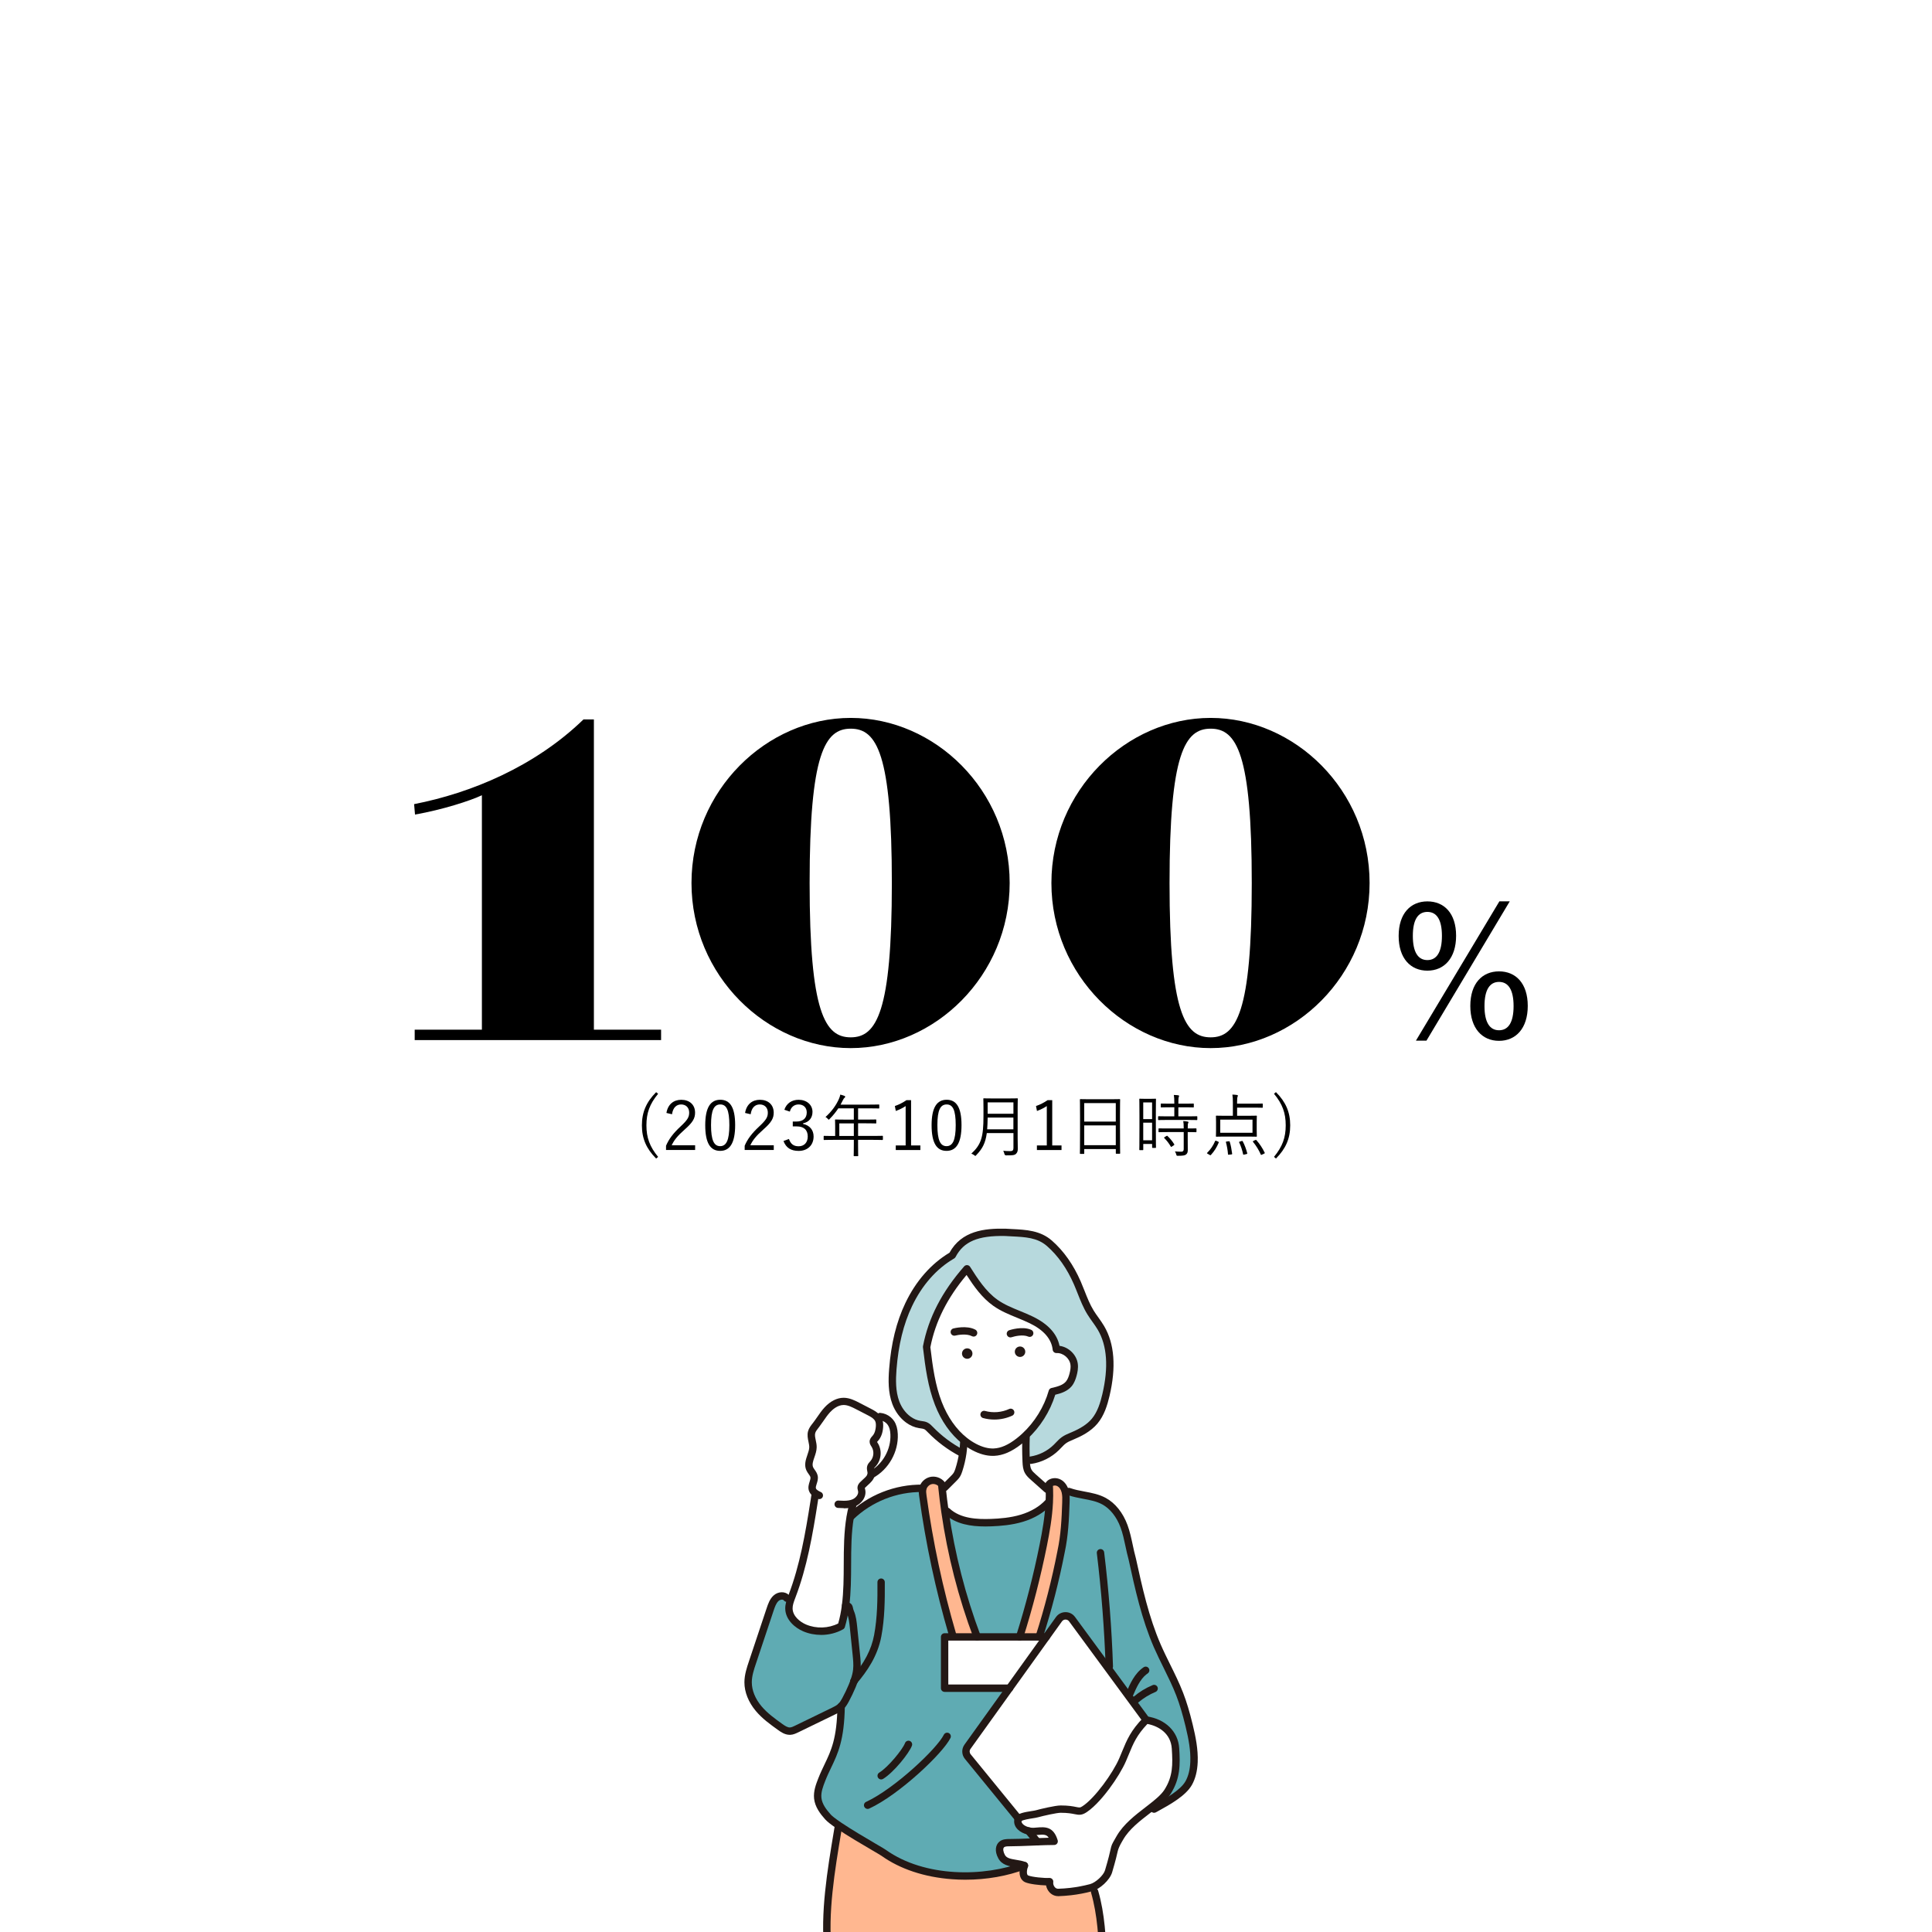 <?xml version="1.0" encoding="UTF-8"?>
<svg id="_レイヤー_1" data-name="レイヤー 1" xmlns="http://www.w3.org/2000/svg" xmlns:xlink="http://www.w3.org/1999/xlink" viewBox="0 0 680 680">
  <defs>
    <style>
      .cls-1 {
        fill: #b7d9dd;
      }

      .cls-2 {
        fill: #fff;
      }

      .cls-3 {
        fill: #5fabb3;
      }

      .cls-4 {
        fill: #ffb790;
      }

      .cls-5 {
        clip-path: url(#clippath);
      }

      .cls-6 {
        fill: none;
      }

      .cls-7 {
        fill: #231815;
      }
    </style>
    <clipPath id="clippath">
      <rect class="cls-6" x="250.83" y="412.96" width="186.81" height="267.11"/>
    </clipPath>
  </defs>
  <rect class="cls-2" width="680" height="680"/>
  <g>
    <path class="cls-4" d="M367.21,543.79c.98-4.92,1.85-9.92,2.11-14.96,.08-1.56,.1-3.13,.04-4.7-.02-.58-.05-1.16-.09-1.73,.84-.98,2.41-1.09,3.53-.47,1.13,.62,1.84,1.82,2.15,3.07,.31,1.25,.28,2.55,.23,3.84-.19,5.8-.48,11.63-1.69,17.25-1.98,10.16-4.56,20.21-7.72,30.06h-6.87c3.35-10.62,6.13-21.42,8.32-32.35Z"/>
    <polygon class="cls-2" points="368.25 576.14 355.3 594.19 332.47 594.19 332.47 576.14 335.26 576.14 343.91 576.14 343.92 576.14 358.89 576.14 365.76 576.14 368.25 576.14"/>
    <g>
      <path class="cls-2" d="M355.3,594.19l12.95-18.05,4.47-6.23c1.13-1.57,3.45-1.58,4.59-.03l26.09,35.5h0c-5.15,5.28-6.01,8.75-8.28,13.99-2.27,5.25-8.58,14.22-13.34,17.38-2.4,1.59-2.35,0-8.45,0-1.65,0-6.72,1.18-8.31,1.63-1.41,.4-5.45,.6-6.51,1.78l-17.87-21.88c-.83-1-.88-2.42-.12-3.47l14.78-20.61Z"/>
      <path class="cls-2" d="M363.96,644.63c3.45-.23,5.75-.92,7.08,3.47-1.78,0-3.82,.06-5.92,.15h0s-3.1-3.8-3.1-3.8c.66,.16,1.33,.22,1.95,.18Z"/>
    </g>
    <path class="cls-2" d="M326.13,474.07c1.92-10.01,6.65-18.89,14.2-27.49,2.82,4.43,5.74,8.97,10.03,11.99,3.81,2.69,8.41,3.97,12.61,6s8.28,5.27,8.83,10.37c2.98-.14,5.86,2.27,6.26,5.23,.17,1.25-.06,2.52-.39,3.73-.31,1.14-.72,2.27-1.48,3.18-1.4,1.67-3.68,2.25-5.81,2.73-1.7,5.99-5.12,11.54-9.75,15.79-.66,.61-1.35,1.19-2.05,1.74-2.54,1.98-5.5,3.64-8.72,3.78-2.42,.1-4.82-.67-6.96-1.8-1.19-.63-2.31-1.37-3.36-2.2-4.23-3.33-7.32-8.12-9.27-13.18-2.45-6.32-3.33-13.13-4.12-19.86Z"/>
    <path class="cls-2" d="M360.57,656.64c-2.82-1.13-6.56-.46-8.03-3.13-.74-1.34-1.15-3.2-.04-4.24,.73-.67,1.82-.71,2.81-.71,2.88,0,6.42-.17,9.8-.31,2.1-.09,4.14-.15,5.92-.15-1.32-4.39-3.63-3.7-7.08-3.47-.62,.04-1.29-.02-1.95-.18-2.07-.48-4.01-1.86-3.76-3.78,.03-.19,.11-.36,.25-.51,1.07-1.17,5.11-1.38,6.51-1.78,1.59-.45,6.66-1.63,8.31-1.63,6.1,0,6.06,1.59,8.45,0,4.77-3.15,11.07-12.13,13.34-17.38,2.27-5.25,3.13-8.72,8.28-13.99,5.27,.75,9.96,4.13,10.34,9.98,.38,5.85,.37,10.27-2.76,15.23-1.27,2.02-3.61,3.91-6.21,5.93-3.81,2.94-8.18,6.14-10.59,10.33-2.88,4.98-.83,1.1-3.99,11.79-.69,2.34-3.86,5.16-6.22,5.78-2.34,.62-4.72,1.07-7.13,1.35-1.44,.17-2.89,.28-4.35,.32-1.91,.06-3.32-1.9-3.06-3.8-1.7,.14-6.53-.3-8.09-.99-1.56-.69-1.35-3.06-.77-4.66Z"/>
    <path class="cls-2" d="M332.61,532.03c-.4-2.79-.75-5.58-1.03-8.38l.9-.09,3.05-3.05c.44-.44,.89-.89,1.22-1.42,.34-.54,.55-1.14,.75-1.74,.63-1.93,1.09-3.92,1.38-5.93,.19-1.3,.31-2.61,.35-3.92l.31-.4c1.05,.83,2.17,1.57,3.36,2.2,2.15,1.13,4.54,1.91,6.96,1.8,3.22-.14,6.18-1.8,8.72-3.78,.71-.55,1.39-1.13,2.05-1.74l.5,.14c-.1,2.75-.09,5.51,.03,8.27,0,.16,.01,.32,.02,.49,.05,1.14,.14,2.32,.68,3.33,.44,.83,1.16,1.47,1.87,2.1,1.59,1.42,3.19,2.84,4.78,4.25l.84-.04c.06,1.57,.04,3.14-.04,4.7l-.33-.02c-2.47,2.69-5.8,4.49-9.3,5.55-3.5,1.06-7.17,1.41-10.82,1.55-5.48,.21-11.5-.26-15.52-4l-.75,.11Z"/>
    <path class="cls-4" d="M331.57,523.65c.29,2.8,.63,5.59,1.03,8.38,2.16,15.07,5.96,29.88,11.31,44.11h-8.66v-.81c-4.68-15.97-8.16-32.28-10.43-48.77-.12-.84-.23-1.7-.06-2.53,.01-.06,.03-.11,.04-.17,.34-1.33,1.44-2.43,2.78-2.76,1.39-.34,2.95,.18,3.85,1.29,.04,.42,.08,.83,.13,1.25Z"/>
    <path class="cls-2" d="M287.25,525.73c-.6-.37-1.1-.84-1.31-1.5-.47-1.48,.88-3.04,.58-4.57-.21-1.04-1.11-1.79-1.54-2.76-1.03-2.38,1.1-4.94,1.15-7.53,.04-1.8-.95-3.61-.47-5.35,.27-.96,.94-1.74,1.55-2.52,1.36-1.75,2.47-3.7,3.97-5.33,1.5-1.63,3.52-2.96,5.74-2.97,1.77,0,3.43,.83,5.01,1.65,1.33,.69,2.67,1.38,4,2.07,.97,.5,1.98,1.05,2.69,1.85,.23,.27,.44,.56,.59,.89,.36,.77,.4,1.65,.35,2.49-.09,1.45-.49,2.93-1.44,4.03-.32,.37-.74,.75-.74,1.24,0,.4,.26,.74,.47,1.07,1.28,1.98,1.08,4.79-.46,6.57-.34,.4-.75,.76-.9,1.27-.21,.7,.16,1.44,.17,2.17,0,.19-.02,.38-.05,.56-.31,1.45-1.9,2.44-2.99,3.58-.23,.24-.45,.52-.5,.85-.05,.34,.08,.68,.16,1.02,.42,1.83-.99,3.68-2.72,4.42-1.12,.48-2.33,.61-3.56,.61-.66,0-1.33-.04-1.99-.08l-8.46-.99c.12-.75,.24-1.5,.35-2.26l.34-.48Z"/>
    <path class="cls-2" d="M314.68,504.79c.27,5.75-3,11.53-8.06,14.27h-.02c.04-.18,.06-.37,.05-.56-.02-.73-.38-1.47-.17-2.17,.15-.5,.56-.87,.9-1.27,1.54-1.78,1.74-4.59,.46-6.57-.21-.33-.48-.67-.47-1.07,0-.49,.42-.87,.74-1.24,.96-1.09,1.35-2.58,1.44-4.03,.05-.85,0-1.72-.35-2.49-.15-.33-.35-.62-.59-.89l1.1-.19c1.07,.09,2.11,.54,2.93,1.23,.37,.32,.7,.69,.97,1.1,.74,1.14,.99,2.52,1.06,3.87Z"/>
    <path class="cls-2" d="M297,529.53l3,.91c-.29,1.14-.53,2.29-.73,3.45-1.75,10.19-.31,20.91-1.63,31.15-.32,2.46-.79,4.89-1.51,7.27-3.8,2.14-8.76,2.44-12.9,.68-2.85-1.21-5.48-3.71-5.55-6.8-.03-1.34,.42-2.64,.9-3.9,.07-.18,.13-.35,.2-.52,4.07-10.67,6-22.01,7.77-33.31l8.46,.99c.66,.04,1.33,.08,1.99,.08Z"/>
    <g>
      <path class="cls-1" d="M338.43,511.36c-4.07-2.14-7.81-4.93-11.01-8.24-.48-.49-.96-1.01-1.58-1.3-.66-.31-1.41-.35-2.13-.46-1.47-.24-2.83-.85-4.02-1.72-1.99-1.45-3.52-3.61-4.4-5.94-1.4-3.72-1.36-7.82-1.06-11.78,.6-7.82,2.21-15.64,5.58-22.73,3.37-7.09,8.58-13.42,15.35-17.37,3.66-7.01,10.76-8.25,18.65-8.09,5.73,.37,11.2,.07,15.52,3.85,4.32,3.78,7.55,8.7,9.84,13.97,1.51,3.47,2.64,7.13,4.62,10.35,1.16,1.89,2.59,3.6,3.71,5.5,4.1,6.98,3.59,15.73,1.74,23.61-.77,3.28-1.81,6.62-3.99,9.2-2,2.37-4.8,3.92-7.66,5.12-1.07,.45-2.17,.87-3.12,1.54-1.01,.72-1.8,1.69-2.68,2.56-2.44,2.4-5.64,4-9.02,4.5l-1.63,.07c-.12-2.76-.14-5.51-.03-8.27l-.5-.14c4.62-4.25,8.05-9.8,9.75-15.79,2.13-.48,4.41-1.06,5.81-2.73,.75-.9,1.17-2.04,1.48-3.18,.33-1.22,.56-2.48,.39-3.73-.4-2.96-3.28-5.36-6.26-5.23-.55-5.11-4.63-8.33-8.83-10.37s-8.79-3.32-12.61-6c-4.29-3.02-7.21-7.56-10.03-11.99-7.55,8.6-12.28,17.48-14.2,27.49,.8,6.73,1.68,13.54,4.12,19.86,1.96,5.06,5.04,9.85,9.27,13.18l-.31,.4c-.04,1.31-.16,2.62-.35,3.92l-.44-.06Z"/>
      <g>
        <path class="cls-3" d="M368.82,529.83c-.25,5.04-1.12,10.04-2.11,14.96-2.19,10.92-4.97,21.72-8.32,32.35h-14.98c-5.35-14.23-9.14-29.04-11.31-44.11l.75-.11c4.02,3.74,10.03,4.21,15.52,4,3.65-.14,7.32-.5,10.82-1.55,3.5-1.06,6.83-2.86,9.3-5.55l.33,.02Z"/>
        <path class="cls-3" d="M372.22,570.9l-4.47,6.23h-2.48c3.16-9.86,5.74-19.9,7.72-30.06,1.21-5.61,1.49-11.45,1.69-17.25,.04-1.29,.08-2.59-.23-3.84l1.28-.02c4.02,1.44,8.57,1.35,12.33,3.38,3.4,1.83,5.74,5.23,7.07,8.85,1.34,3.62,1.78,7.51,2.88,11.44,2.28,10.43,4.59,20.93,8.85,30.71,2.49,5.71,5.63,11.14,7.87,16.96,1.38,3.57,2.4,7.27,3.31,10.99,1.02,4.22,1.9,8.52,1.72,12.85-.1,2.57-.6,5.17-1.85,7.41-2.13,3.8-8.38,7.07-12.2,9.18l-1.43-.23c2.6-2.01,4.94-3.91,6.21-5.93,3.12-4.96,3.13-9.38,2.76-15.23-.38-5.85-5.06-9.23-10.34-9.98h0s-26.09-35.51-26.09-35.51c-1.15-1.55-3.47-1.53-4.59,.03Z"/>
        <path class="cls-3" d="M301.07,588.71c.19-1.8,.01-3.61-.17-5.41-.33-3.18-.65-6.37-.98-9.55-.19-1.82-.38-3.67-1.09-5.33-.71-1.66-.02-2.09-1.68-2.4,1.32-10.24-.11-20.96,1.63-31.15l.11,.02c6.69-6.49,16.01-10.19,25.33-10.06l.1,.03c-.02,.06-.03,.11-.04,.17-.17,.83-.06,1.69,.06,2.53,2.26,16.48,5.75,32.8,10.43,48.77v.81h-2.79v18.05h22.83l-14.78,20.61c-.76,1.05-.7,2.48,.12,3.47l17.87,21.88c-.14,.15-.22,.32-.25,.51-.26,1.92,1.69,3.3,3.76,3.78l3.1,3.8h0c-3.38,.14-6.93,.32-9.8,.31-.99,0-2.08,.03-2.81,.71-1.12,1.04-.7,2.9,.04,4.24,1.47,2.67,5.21,2,8.03,3.13-15.09,5.8-36.2,5.01-49.53-4.49-1.1-.78-10.02-5.74-15.6-9.51-1.86-1.26-3.35-2.38-4.05-3.16-1.67-1.87-3.29-4.01-3.56-6.57-.24-2.23,.58-4.41,1.39-6.48,2.97-7.62,6.6-10.67,6.84-25.91,.64-.65,1.12-1.47,1.56-2.29,.85-1.57,1.63-3.2,2.32-4.87,.23-.56,.46-1.13,.66-1.7h0c.45-1.28,.82-2.59,.96-3.94Z"/>
        <path class="cls-3" d="M279.92,609.52c-.75,.36-1.53,.74-2.36,.77-1.32,.05-2.52-.78-3.62-1.57-2.64-1.9-5.31-3.83-7.44-6.37-2.13-2.54-3.7-5.8-3.7-9.24,0-2.41,.77-4.74,1.53-7.01,2.08-6.23,4.16-12.45,6.23-18.68,.48-1.43,1-2.92,2.06-3.9,1.01-.92,2.66-1.16,3.61-.23l1.86-.02c-.48,1.26-.93,2.55-.9,3.9,.06,3.09,2.69,5.59,5.55,6.8,4.15,1.76,9.11,1.46,12.9-.68,.71-2.39,1.19-4.82,1.51-7.27,1.66,.3,.98,.74,1.68,2.4,.71,1.66,.9,3.51,1.09,5.33,.33,3.18,.65,6.37,.98,9.55,.18,1.8,.37,3.61,.17,5.41-.15,1.35-.51,2.66-.96,3.94h0c-.2,.58-.43,1.14-.66,1.7-.69,1.67-1.47,3.29-2.32,4.87-.44,.82-.92,1.64-1.56,2.29-.8,.8-1.81,1.29-2.8,1.77-4.28,2.08-8.57,4.16-12.85,6.24Z"/>
      </g>
    </g>
    <circle class="cls-7" cx="359.02" cy="475.76" r="1.84"/>
    <circle class="cls-7" cx="340.43" cy="476.41" r="1.84"/>
    <g class="cls-5">
      <g>
        <path class="cls-4" d="M328.36,712.63h-31.95c-1.44-8.66-3.96-17.13-4.95-25.85-1.56-13.76,1.33-30.09,3.61-43.74l.37-.39c5.58,3.76,14.5,8.72,15.6,9.51,13.34,9.5,34.45,10.29,49.53,4.49-.57,1.6-.78,3.98,.77,4.66,1.56,.69,6.39,1.13,8.09,.99-.26,1.89,1.15,3.86,3.06,3.8,1.45-.04,2.9-.15,4.35-.32l8.43,.04c2.32,7.98,2.69,16.39,3.04,24.69,.31,7.37,.63,14.75,.94,22.12h-60.88Z"/>
        <g>
          <path class="cls-7" d="M349.42,512.42c-2.27,0-4.66-.66-7.13-1.96-1.23-.65-2.43-1.43-3.56-2.33-4.11-3.23-7.46-7.98-9.68-13.73-2.42-6.26-3.34-12.84-4.2-20.18-.02-.13-.01-.27,.01-.4,1.91-9.97,6.66-19.16,14.5-28.1,.27-.31,.67-.47,1.08-.44,.41,.03,.78,.25,1,.6,2.6,4.08,5.54,8.71,9.68,11.62,2.36,1.67,5.04,2.76,7.87,3.92,1.5,.61,3.06,1.25,4.55,1.98,5.37,2.61,8.52,6.07,9.38,10.29,3.18,.42,6,3.08,6.43,6.3,.21,1.59-.12,3.11-.43,4.25-.3,1.1-.77,2.51-1.73,3.67-1.53,1.83-3.86,2.54-5.77,2.99-1.82,5.9-5.32,11.44-9.9,15.65-.68,.63-1.4,1.24-2.13,1.81-3.33,2.6-6.43,3.92-9.46,4.05-.16,0-.33,.01-.49,.01Zm-21.97-38.3c.84,7.08,1.73,13.43,4.02,19.34,2.06,5.32,5.12,9.68,8.87,12.63,0,0,0,0,0,0,1,.79,2.07,1.49,3.16,2.07,2.24,1.18,4.36,1.74,6.3,1.65,2.48-.11,5.09-1.25,7.98-3.51,.68-.53,1.34-1.09,1.97-1.67,4.42-4.07,7.75-9.46,9.38-15.19,.13-.46,.5-.81,.96-.91,2.15-.49,4.01-1,5.1-2.3,.64-.77,.99-1.84,1.22-2.68,.36-1.35,.48-2.34,.36-3.22-.31-2.29-2.6-4.22-4.91-4.1-.69,.03-1.28-.48-1.35-1.16-.41-3.78-3.13-6.93-8.1-9.34-1.42-.69-2.94-1.31-4.4-1.91-2.84-1.16-5.78-2.36-8.38-4.2-4.04-2.85-6.93-6.99-9.43-10.87-6.81,8.11-10.98,16.42-12.73,25.37Z"/>
          <path class="cls-7" d="M368.51,525.47c-.31,0-.62-.11-.86-.33l-4.78-4.25c-.71-.63-1.59-1.41-2.15-2.45-.65-1.22-.77-2.53-.83-3.88v-.04c0-.16-.02-.31-.02-.47-.12-2.75-.14-5.57-.03-8.36,.03-.72,.64-1.27,1.35-1.25,.72,.03,1.28,.63,1.25,1.35-.1,2.72-.09,5.46,.03,8.16,0,.16,.01,.3,.02,.45v.04c.05,1.08,.13,2.03,.53,2.78,.34,.64,.97,1.2,1.58,1.74l4.78,4.25c.54,.48,.58,1.3,.11,1.83-.26,.29-.61,.44-.97,.44Z"/>
          <path class="cls-7" d="M332.47,524.86c-.33,0-.67-.13-.92-.38-.51-.51-.51-1.33,0-1.84l3.05-3.05c.4-.4,.79-.79,1.05-1.19,.26-.42,.44-.94,.61-1.44,.6-1.87,1.05-3.79,1.33-5.72,.18-1.25,.3-2.51,.34-3.78,.02-.72,.63-1.28,1.34-1.25,.72,.02,1.28,.63,1.25,1.34-.05,1.36-.17,2.72-.36,4.06-.3,2.07-.78,4.14-1.43,6.14-.2,.63-.46,1.36-.88,2.03-.41,.65-.94,1.18-1.4,1.64l-3.05,3.05c-.25,.25-.59,.38-.92,.38Z"/>
          <path class="cls-7" d="M362.79,515.24c-.63,0-1.19-.46-1.28-1.11-.11-.71,.38-1.37,1.09-1.48,3.11-.47,6.06-1.94,8.3-4.15,.24-.24,.48-.49,.73-.75,.64-.67,1.3-1.36,2.11-1.94,.95-.67,1.97-1.1,2.95-1.51l.41-.17c3.34-1.41,5.62-2.92,7.17-4.76,2.05-2.43,3.03-5.74,3.72-8.66,2.22-9.45,1.69-17.07-1.59-22.65-.56-.96-1.21-1.86-1.89-2.82-.61-.85-1.24-1.74-1.81-2.67-1.43-2.33-2.43-4.87-3.41-7.33-.42-1.05-.84-2.14-1.3-3.18-2.42-5.56-5.61-10.11-9.5-13.5-3.39-2.96-7.55-3.16-12.36-3.4-.77-.04-1.57-.08-2.36-.13-9.55-.19-14.6,1.95-17.44,7.39-.11,.22-.29,.4-.5,.52-6.2,3.61-11.33,9.42-14.83,16.81-3.01,6.33-4.79,13.61-5.46,22.27-.27,3.53-.37,7.63,.98,11.23,.82,2.19,2.22,4.09,3.95,5.35,1.08,.79,2.25,1.29,3.46,1.49,.16,.03,.31,.05,.47,.07,.62,.08,1.32,.18,2.01,.51,.79,.38,1.37,.97,1.87,1.49l.08,.08c3.12,3.22,6.71,5.91,10.68,7.99,.64,.33,.88,1.12,.55,1.75-.33,.64-1.12,.88-1.75,.55-4.21-2.21-8.03-5.07-11.34-8.48l-.08-.08c-.39-.4-.75-.77-1.13-.95-.32-.15-.77-.21-1.24-.28-.18-.02-.36-.05-.55-.08-1.62-.26-3.16-.92-4.57-1.95-2.13-1.55-3.85-3.87-4.85-6.53-1.53-4.07-1.43-8.52-1.13-12.34,.69-8.98,2.55-16.56,5.7-23.18,3.67-7.73,9.05-13.86,15.55-17.75,4.23-7.71,12.29-8.6,19.65-8.45,.02,0,.04,0,.06,0,.79,.05,1.58,.09,2.35,.13,4.86,.24,9.88,.49,13.95,4.04,4.18,3.65,7.6,8.51,10.18,14.43,.47,1.08,.91,2.19,1.33,3.26,.97,2.46,1.89,4.79,3.2,6.93,.52,.85,1.1,1.66,1.71,2.51,.68,.96,1.39,1.95,2.01,3.01,3.63,6.18,4.26,14.44,1.88,24.56-.76,3.22-1.86,6.89-4.26,9.74-2.4,2.85-5.8,4.49-8.15,5.48l-.42,.18c-.89,.37-1.74,.73-2.45,1.23-.61,.43-1.16,1.01-1.74,1.62-.25,.27-.51,.54-.79,.81-2.63,2.59-6.09,4.32-9.74,4.86-.07,0-.13,.01-.19,.01Z"/>
          <path class="cls-7" d="M343.91,577.44c-.53,0-1.02-.32-1.22-.84-5.37-14.28-9.2-29.21-11.38-44.38-.4-2.75-.75-5.58-1.04-8.43-.03-.27-.06-.55-.08-.82-.61-.55-1.5-.79-2.29-.59-.86,.21-1.61,.96-1.83,1.82-.01,.05-.02,.09-.03,.12-.12,.59-.04,1.26,.07,2.08,2.25,16.38,5.74,32.72,10.39,48.58,.2,.69-.19,1.41-.88,1.61-.69,.2-1.41-.19-1.61-.88-4.68-15.98-8.2-32.45-10.47-48.95-.12-.84-.26-1.88-.04-2.96,0,0,0-.02,0-.03,.02-.08,.03-.15,.06-.23,.45-1.78,1.92-3.23,3.72-3.68,1.87-.46,3.95,.23,5.17,1.73,.16,.2,.26,.44,.29,.69,.04,.42,.08,.83,.13,1.24,.29,2.81,.64,5.61,1.03,8.33,2.15,14.98,5.93,29.73,11.24,43.84,.25,.67-.09,1.42-.76,1.67-.15,.06-.31,.08-.46,.08Z"/>
          <path class="cls-7" d="M365.76,577.44c-.13,0-.27-.02-.4-.06-.68-.22-1.06-.95-.84-1.63,3.14-9.79,5.72-19.85,7.68-29.92,0,0,0-.02,0-.03,1.19-5.52,1.47-11.2,1.66-17.01,.04-1.17,.08-2.38-.19-3.48-.26-1.04-.81-1.86-1.51-2.24-.49-.27-1.12-.29-1.56-.08,.02,.38,.04,.75,.05,1.11,.06,1.53,.04,3.1-.04,4.81-.27,5.3-1.18,10.41-2.13,15.15-2.2,10.95-5.01,21.88-8.36,32.48-.22,.68-.95,1.06-1.63,.85-.68-.22-1.06-.95-.85-1.63,3.32-10.51,6.11-21.35,8.29-32.21,.93-4.64,1.83-9.64,2.08-14.77,.08-1.63,.09-3.13,.04-4.59-.02-.54-.05-1.11-.09-1.69-.02-.34,.09-.68,.31-.94,1.2-1.4,3.41-1.72,5.14-.76,1.33,.73,2.35,2.15,2.78,3.89,.36,1.45,.31,2.91,.27,4.19-.2,5.94-.48,11.74-1.71,17.46-1.98,10.16-4.59,20.32-7.76,30.2-.18,.55-.69,.9-1.24,.9Z"/>
          <path class="cls-7" d="M346.71,537.26c-4.82,0-10.31-.73-14.24-4.39-.53-.49-.55-1.31-.07-1.84,.49-.52,1.31-.55,1.84-.07,3.85,3.58,9.81,3.83,14.58,3.65,2.95-.11,6.81-.39,10.49-1.5,3.59-1.09,6.6-2.88,8.71-5.18,.48-.53,1.31-.57,1.84-.08,.53,.48,.57,1.31,.08,1.84-2.42,2.65-5.84,4.7-9.88,5.92-3.97,1.2-8.04,1.49-11.15,1.61-.72,.03-1.46,.05-2.22,.05Z"/>
          <path class="cls-7" d="M355.33,595.49h-22.86c-.72,0-1.3-.58-1.3-1.3v-18.05c0-.72,.58-1.3,1.3-1.3h35.78c.72,0,1.3,.58,1.3,1.3s-.58,1.3-1.3,1.3h-34.48v15.45h21.56c.72,0,1.3,.58,1.3,1.3s-.58,1.3-1.3,1.3Z"/>
          <path class="cls-7" d="M297,530.82c-.7,0-1.37-.04-2.06-.08-.72-.04-1.26-.66-1.22-1.37,.04-.72,.66-1.26,1.37-1.22,.65,.04,1.29,.07,1.91,.07,1.28,0,2.25-.16,3.05-.5,1.15-.49,2.23-1.75,1.96-2.93-.01-.06-.03-.12-.05-.18-.09-.33-.21-.79-.13-1.33,.11-.7,.53-1.21,.84-1.54,.33-.35,.7-.68,1.05-1,.76-.68,1.47-1.32,1.61-1.96,.02-.1,.03-.18,.03-.26,0-.17-.05-.38-.09-.61-.11-.54-.25-1.22-.03-1.96,.2-.69,.64-1.17,.99-1.55,.06-.07,.12-.13,.18-.2,1.17-1.35,1.32-3.51,.35-5.01l-.08-.12c-.24-.37-.61-.93-.6-1.67,0-.91,.57-1.53,.94-1.94,.04-.05,.08-.09,.12-.14,.82-.93,1.06-2.28,1.13-3.25,.05-.82-.02-1.41-.23-1.86-.09-.2-.22-.39-.38-.57-.54-.62-1.4-1.09-2.31-1.56-.95-.49-1.91-.99-2.86-1.48l-1.15-.59c-1.36-.7-2.9-1.5-4.4-1.5h0c-2.13,0-3.91,1.6-4.79,2.55-.86,.94-1.59,1.99-2.36,3.11-.49,.71-.99,1.43-1.53,2.14-.07,.1-.15,.19-.23,.29-.48,.61-.93,1.19-1.1,1.79-.2,.71-.02,1.54,.18,2.49,.17,.8,.35,1.63,.33,2.53-.02,1.24-.42,2.39-.8,3.5-.47,1.36-.87,2.53-.46,3.49,.12,.28,.34,.58,.56,.9,.41,.58,.88,1.25,1.06,2.13,.21,1.06-.09,2.01-.36,2.84-.2,.62-.38,1.2-.26,1.59,.08,.26,.33,.52,.76,.79,.3,.19,.65,.35,.98,.51,.65,.3,.93,1.08,.63,1.73-.3,.65-1.08,.93-1.73,.63-.39-.18-.84-.39-1.26-.66-.98-.61-1.58-1.34-1.86-2.21-.37-1.16-.02-2.27,.26-3.15,.19-.59,.36-1.15,.29-1.56-.07-.33-.33-.7-.63-1.12-.28-.39-.6-.84-.83-1.37-.81-1.88-.18-3.73,.38-5.36,.33-.96,.64-1.87,.66-2.7,.01-.59-.13-1.24-.27-1.93-.24-1.13-.51-2.41-.15-3.73,.31-1.09,.97-1.94,1.56-2.69l.22-.28c.5-.65,.96-1.32,1.45-2.02,.79-1.14,1.6-2.32,2.59-3.39,2.01-2.18,4.38-3.38,6.69-3.38h0c2.13,0,4.05,.99,5.59,1.79l1.14,.59c.95,.49,1.91,.98,2.86,1.48,1.09,.56,2.23,1.19,3.07,2.15,.33,.38,.6,.78,.79,1.21,.52,1.12,.51,2.31,.46,3.11-.13,2-.72,3.62-1.77,4.8-.05,.06-.1,.11-.15,.17-.07,.07-.15,.17-.22,.25,.04,.06,.09,.14,.12,.19l.09,.14c1.6,2.47,1.36,5.89-.57,8.12-.07,.09-.15,.17-.23,.25-.17,.18-.38,.41-.41,.53-.04,.12,.03,.45,.08,.7,.06,.31,.14,.67,.15,1.07,0,.28-.02,.57-.08,.86-.31,1.46-1.43,2.46-2.41,3.35-.33,.29-.64,.57-.9,.85-.08,.08-.12,.14-.15,.17,.01,.07,.04,.16,.06,.24,.02,.09,.05,.19,.07,.28,.59,2.62-1.34,4.99-3.47,5.9-1.13,.48-2.43,.71-4.07,.71Z"/>
          <path class="cls-7" d="M306.62,520.36c-.46,0-.91-.25-1.14-.68-.34-.63-.11-1.42,.53-1.76,4.66-2.52,7.63-7.77,7.38-13.06-.06-1.39-.34-2.44-.85-3.23-.19-.3-.44-.58-.72-.82-.63-.53-1.41-.86-2.19-.93-.72-.06-1.25-.69-1.19-1.4,.06-.72,.68-1.25,1.4-1.19,1.33,.11,2.63,.66,3.67,1.54,.47,.41,.88,.87,1.22,1.38,.76,1.18,1.18,2.66,1.26,4.52,.29,6.27-3.22,12.49-8.74,15.47-.2,.11-.41,.16-.62,.16Z"/>
          <path class="cls-7" d="M288.98,575.43c-2.14,0-4.29-.41-6.26-1.25-2.87-1.21-6.26-4.03-6.34-7.97-.03-1.56,.47-3.03,.99-4.39l.07-.19c.04-.11,.09-.23,.13-.34,3.95-10.36,5.89-21.54,7.7-33.04,.12-.75,.24-1.5,.35-2.26,.11-.71,.77-1.19,1.48-1.08,.71,.11,1.19,.77,1.08,1.48-.12,.76-.23,1.51-.35,2.26-1.82,11.64-3.79,22.96-7.84,33.56-.04,.11-.08,.22-.12,.33l-.08,.2c-.44,1.17-.84,2.31-.82,3.41,.06,2.7,2.6,4.72,4.75,5.63,3.6,1.52,7.88,1.37,11.3-.37,.58-2.03,1.01-4.17,1.31-6.55,.6-4.67,.62-9.57,.64-14.31,.02-5.57,.05-11.33,1-16.89,.21-1.22,.46-2.41,.75-3.55,.05-.21,.11-.42,.16-.63v-.03c.19-.69,.9-1.11,1.6-.92,.69,.18,1.11,.9,.92,1.59v.03c-.06,.2-.11,.4-.17,.6-.27,1.07-.51,2.2-.7,3.35-.92,5.35-.94,11-.96,16.47-.02,4.82-.04,9.8-.66,14.64-.35,2.72-.86,5.17-1.55,7.48-.1,.32-.31,.59-.61,.76-2.34,1.32-5.06,1.99-7.79,1.99Z"/>
          <path class="cls-7" d="M300.61,592.96c-.15,0-.29-.02-.44-.08-.68-.24-1.03-.98-.79-1.66,.49-1.37,.77-2.53,.89-3.64,.18-1.67,0-3.43-.17-5.13l-.98-9.55c-.18-1.7-.36-3.46-.99-4.95-.28-.66-.39-1.18-.46-1.52,0-.02,0-.03-.01-.05-.06-.02-.15-.03-.26-.05-.71-.13-1.17-.81-1.04-1.51,.13-.71,.81-1.17,1.51-1.04,1.67,.31,2.11,.99,2.35,2.15,.06,.29,.12,.6,.3,1.01,.79,1.85,1,3.9,1.19,5.71l.98,9.55c.19,1.84,.38,3.74,.17,5.68-.14,1.32-.47,2.66-1.03,4.23-.19,.53-.69,.86-1.22,.86Z"/>
          <path class="cls-7" d="M277.94,610.6c-1.74,0-3.2-1.05-4.26-1.82-2.66-1.92-5.42-3.9-7.67-6.59-2.58-3.08-4.01-6.66-4-10.07,0-2.66,.85-5.19,1.6-7.42l6.23-18.68c.48-1.43,1.07-3.21,2.41-4.44,1.6-1.47,4.02-1.56,5.4-.2,.09,.09,.18,.19,.27,.3,.45,.56,.36,1.38-.19,1.83-.56,.45-1.38,.36-1.83-.19-.03-.03-.05-.06-.08-.09-.37-.37-1.25-.24-1.81,.27-.85,.78-1.3,2.15-1.71,3.35l-6.23,18.68c-.72,2.14-1.46,4.36-1.46,6.6,0,2.8,1.2,5.78,3.4,8.4,2.05,2.44,4.67,4.33,7.2,6.15,1.03,.74,1.96,1.36,2.81,1.33,.56-.02,1.21-.33,1.84-.64l12.85-6.24c.88-.43,1.8-.87,2.44-1.52,.53-.54,.96-1.28,1.34-1.99,.82-1.52,1.59-3.11,2.27-4.75,.25-.6,.46-1.14,.63-1.64,.24-.68,.98-1.03,1.66-.79,.68,.24,1.03,.98,.79,1.66-.19,.54-.42,1.12-.69,1.77-.72,1.72-1.52,3.4-2.38,4.99-.45,.84-1.01,1.8-1.78,2.58-.96,.96-2.12,1.53-3.15,2.03l-12.85,6.24c-.83,.4-1.78,.86-2.88,.9-.05,0-.11,0-.16,0Z"/>
          <path class="cls-7" d="M299.38,535.2c-.34,0-.68-.13-.93-.39-.5-.51-.49-1.34,.03-1.84,6.97-6.77,16.53-10.57,26.25-10.43,.72,.01,1.29,.6,1.28,1.32-.01,.71-.59,1.28-1.3,1.28,0,0-.01,0-.02,0-9.03-.12-17.93,3.4-24.4,9.69-.25,.25-.58,.37-.91,.37Z"/>
          <path class="cls-7" d="M300.6,592.96c-.33,0-.66-.13-.92-.38-.49-.49-.51-1.26-.06-1.77,4.66-5.58,7.07-10.17,8.04-15.34,1.15-6.13,1.21-12.54,1.17-18.59,0-.72,.57-1.3,1.29-1.31h0c.71,0,1.29,.58,1.3,1.29,.04,6.17-.02,12.73-1.22,19.09-1.34,7.1-5.11,12.35-8.62,16.55-.02,.03-.05,.06-.08,.09-.25,.25-.59,.38-.92,.38Zm0-1.3h0Z"/>
          <path class="cls-7" d="M358.51,641.46c-.32,0-.64-.12-.89-.36-.04-.04-.08-.08-.11-.12l-17.87-21.88c-1.2-1.44-1.28-3.52-.17-5.06l32.2-44.89c.78-1.09,2-1.72,3.33-1.73h.03c1.33,0,2.54,.61,3.33,1.68l26.1,35.51c.42,.58,.3,1.39-.28,1.82-.58,.42-1.39,.3-1.82-.28l-26.09-35.5c-.29-.4-.74-.62-1.25-.62-.5,0-.95,.24-1.24,.64l-32.2,44.9c-.41,.57-.38,1.35,.07,1.89l17.86,21.88c.42,.5,.41,1.25-.05,1.73-.26,.27-.6,.4-.94,.4Z"/>
          <path class="cls-7" d="M365.12,649.55c-.38,0-.75-.16-1.01-.48l-3.1-3.8c-.45-.56-.37-1.37,.18-1.83,.56-.45,1.37-.37,1.83,.18l3.1,3.8c.45,.56,.37,1.37-.18,1.83-.24,.2-.53,.29-.82,.29Z"/>
          <path class="cls-7" d="M390.45,587.84c-.7,0-1.27-.55-1.3-1.25-.45-13.28-1.5-26.71-3.1-39.91-.09-.71,.42-1.36,1.13-1.45,.71-.09,1.36,.42,1.45,1.13,1.61,13.27,2.66,26.78,3.11,40.14,.02,.72-.54,1.32-1.25,1.34-.02,0-.03,0-.05,0Z"/>
          <path class="cls-7" d="M406.2,638.05c-.46,0-.9-.24-1.14-.67-.35-.63-.12-1.42,.51-1.77l.75-.42c3.63-2,9.12-5.02,10.94-8.26,1.01-1.8,1.58-4.1,1.69-6.83,.16-3.95-.56-7.85-1.68-12.49-1.09-4.46-2.09-7.8-3.26-10.83-1.28-3.32-2.89-6.59-4.45-9.75-1.15-2.33-2.34-4.73-3.4-7.16-4.32-9.92-6.66-20.59-8.92-30.92-.45-1.62-.79-3.22-1.12-4.77-.49-2.29-.95-4.46-1.71-6.53-1.39-3.76-3.68-6.65-6.47-8.16-2.01-1.09-4.3-1.52-6.72-1.97-1.79-.34-3.65-.69-5.43-1.33-.68-.24-1.03-.99-.78-1.66,.24-.68,.99-1.03,1.66-.78,1.59,.57,3.26,.89,5.03,1.22,2.51,.47,5.11,.96,7.47,2.24,3.34,1.81,6.07,5.2,7.67,9.55,.83,2.25,1.33,4.61,1.82,6.89,.32,1.52,.66,3.1,1.09,4.65,0,.02,.01,.05,.02,.07,2.24,10.21,4.55,20.78,8.77,30.47,1.03,2.37,2.21,4.75,3.34,7.05,1.59,3.21,3.23,6.53,4.55,9.96,1.21,3.14,2.25,6.57,3.36,11.15,1.02,4.2,1.94,8.71,1.76,13.21-.13,3.14-.81,5.83-2.02,7.99-2.18,3.89-7.83,7-11.95,9.27l-.75,.41c-.2,.11-.42,.16-.63,.16Z"/>
          <path class="cls-7" d="M397.63,597.48c-.17,0-.35-.03-.51-.11-.66-.28-.96-1.05-.68-1.71,1.28-2.97,2.87-6.67,6.07-8.84,.58-.39,1.36-.26,1.77,.3,.41,.56,.32,1.34-.22,1.78-.12,.09-.23,.19-.35,.28-.07,.06-.15,.1-.22,.14-2.27,1.81-3.59,4.87-4.66,7.36-.21,.49-.69,.79-1.19,.79Z"/>
          <path class="cls-7" d="M399.84,599.49c-.37,0-.73-.16-.99-.46-.46-.55-.4-1.37,.15-1.83,2.01-1.71,4.27-3.09,6.71-4.1,.66-.27,1.42,.04,1.7,.7,.28,.66-.04,1.42-.7,1.7-2.19,.91-4.21,2.15-6.02,3.68-.24,.21-.54,.31-.84,.31Z"/>
          <path class="cls-7" d="M339.79,661.6c-1.58,0-3.16-.06-4.74-.18-9.67-.72-18.23-3.56-24.77-8.22-.33-.24-1.75-1.06-3.38-2.02-3.39-1.98-8.5-4.98-12.19-7.47-2.16-1.46-3.57-2.56-4.29-3.37-1.75-1.96-3.57-4.35-3.89-7.3-.28-2.61,.69-5.09,1.47-7.09,.72-1.84,1.47-3.41,2.2-4.93,2.35-4.91,4.38-9.16,4.55-20.52,.01-.71,.59-1.28,1.3-1.28,0,0,.01,0,.02,0,.72,.01,1.29,.6,1.28,1.32-.19,11.93-2.43,16.63-4.81,21.6-.71,1.48-1.44,3.01-2.12,4.76-.71,1.83-1.52,3.89-1.31,5.87,.24,2.21,1.7,4.11,3.24,5.84,.39,.44,1.37,1.31,3.81,2.95,3.62,2.44,8.69,5.41,12.05,7.38,2.07,1.21,3.17,1.86,3.58,2.15,13.71,9.77,34.69,9.57,48.31,4.33,.67-.26,1.42,.08,1.68,.75,.26,.67-.08,1.42-.75,1.68-6.39,2.46-13.79,3.75-21.24,3.75Z"/>
          <path class="cls-7" d="M389.25,713.92c-.69,0-1.27-.55-1.3-1.24-.31-7.37-.62-14.75-.94-22.12-.34-8.12-.7-16.51-2.99-24.39-.2-.69,.2-1.41,.88-1.61,.69-.2,1.41,.2,1.61,.88,2.38,8.18,2.74,16.73,3.09,25,.31,7.37,.63,14.75,.94,22.12,.03,.72-.53,1.32-1.24,1.35-.02,0-.04,0-.06,0Z"/>
          <path class="cls-7" d="M296.41,713.92c-.62,0-1.17-.45-1.28-1.09-.59-3.55-1.38-7.15-2.15-10.63-1.09-4.97-2.22-10.11-2.81-15.29-1.52-13.39,1.06-28.84,3.34-42.47l.27-1.64c.12-.71,.79-1.19,1.5-1.07,.71,.12,1.19,.79,1.07,1.5l-.27,1.64c-2.25,13.46-4.8,28.71-3.32,41.74,.57,5.04,1.69,10.12,2.77,15.02,.77,3.51,1.57,7.14,2.17,10.76,.12,.71-.36,1.38-1.07,1.5-.07,.01-.14,.02-.21,.02Z"/>
          <path class="cls-7" d="M328.36,713.92c-.5,0-.97-.29-1.19-.77-.29-.66,0-1.42,.66-1.72,13.5-6.03,26.07-14.79,36.35-25.35,.5-.51,1.32-.53,1.84-.02,.51,.5,.52,1.32,.02,1.84-10.51,10.79-23.36,19.75-37.15,25.91-.17,.08-.35,.11-.53,.11Z"/>
          <path class="cls-7" d="M349.97,499.64c-1.34,0-2.67-.18-3.95-.53-.69-.19-1.1-.91-.9-1.6,.19-.69,.91-1.1,1.6-.9,2.76,.77,5.85,.52,8.46-.69,.65-.3,1.42-.02,1.72,.63,.3,.65,.02,1.42-.63,1.72-1.96,.9-4.13,1.37-6.3,1.37Z"/>
          <path class="cls-7" d="M372.41,667.38c-1.16,0-2.25-.5-3.07-1.41-.6-.67-1-1.5-1.16-2.37-2.25-.06-5.86-.45-7.36-1.12-1.83-.81-2.24-2.91-1.83-4.98-.55-.13-1.13-.22-1.74-.32-2.15-.35-4.58-.75-5.85-3.05-1.51-2.74-.88-4.8,.22-5.81,1.15-1.06,2.74-1.05,3.7-1.05,2.29,0,5.08-.11,7.78-.23,.66-.03,1.32-.06,1.97-.08,1.27-.05,2.67-.1,4.04-.13-.78-1.25-1.87-1.16-4.04-.98-.33,.03-.67,.06-1.02,.08-.74,.05-1.55-.02-2.33-.21-2.63-.61-5.11-2.46-4.74-5.22,.06-.45,.25-.85,.57-1.2,.98-1.09,2.98-1.47,5.48-1.86,.67-.1,1.3-.2,1.64-.3,1.42-.41,6.74-1.68,8.66-1.68,2.79,0,4.38,.32,5.44,.54,1.26,.25,1.39,.28,2.3-.32,4.35-2.88,10.59-11.55,12.87-16.81,.36-.84,.69-1.63,1-2.4,1.7-4.12,3.04-7.38,7.54-11.99,.29-.3,.7-.44,1.11-.38,6.58,.94,11.07,5.33,11.45,11.19,.37,5.81,.39,10.69-2.95,16-1.38,2.19-3.77,4.13-6.52,6.26l-.77,.59c-3.62,2.79-7.37,5.67-9.49,9.36l-.49,.84q-1.13,1.95-1.42,3.24c-.26,1.16-.69,3.1-1.97,7.43-.79,2.67-4.26,5.91-7.13,6.67-2.4,.63-4.86,1.1-7.31,1.38-1.51,.17-3.01,.28-4.46,.33-.04,0-.08,0-.12,0Zm-2.98-6.4c.35,0,.7,.15,.94,.41,.27,.29,.4,.68,.34,1.07-.09,.62,.13,1.3,.55,1.77,.23,.26,.63,.57,1.18,.55,1.37-.04,2.8-.14,4.24-.31,2.33-.27,4.66-.71,6.95-1.31,1.99-.53,4.77-3.09,5.3-4.89,1.26-4.25,1.68-6.13,1.93-7.26,.37-1.68,.45-1.81,1.7-3.98l.48-.84c2.38-4.13,6.51-7.31,10.16-10.12l.76-.59c2.46-1.9,4.75-3.76,5.91-5.59,2.95-4.68,2.93-8.76,2.56-14.45-.34-5.27-4.54-7.9-8.58-8.67-3.77,3.98-4.94,6.81-6.53,10.67-.32,.78-.65,1.58-1.02,2.44-1.19,2.74-3.39,6.38-5.89,9.73-1.63,2.18-4.82,6.15-7.93,8.21-1.72,1.14-2.69,1.02-4.25,.7-1.01-.2-2.4-.48-4.92-.48-1.35,0-6.09,1.06-7.95,1.58-.49,.14-1.17,.25-1.95,.37-1.01,.16-3.31,.52-3.89,.97-.02,1.02,1.35,1.88,2.77,2.21,.54,.13,1.08,.18,1.57,.15,.34-.02,.66-.05,.98-.08,2.92-.24,5.93-.49,7.43,4.47,.12,.39,.04,.82-.2,1.15-.25,.33-.63,.52-1.04,.52-.03,0-.07,0-.1,0-1.85,0-3.95,.08-5.77,.15-.65,.03-1.31,.05-1.96,.08-2.72,.11-5.54,.22-7.89,.23-.78,0-1.56,.02-1.92,.36-.51,.47-.24,1.69,.29,2.66,.63,1.14,1.92,1.4,3.99,1.74,1.12,.18,2.28,.37,3.38,.81,.65,.26,.98,.99,.74,1.65-.49,1.38-.46,2.8,.07,3.03,1.32,.58,5.9,1.01,7.46,.88,.04,0,.07,0,.11,0Z"/>
          <path class="cls-7" d="M389.25,713.92h-92.83c-.72,0-1.3-.58-1.3-1.3s.58-1.3,1.3-1.3h92.83c.72,0,1.3,.58,1.3,1.3s-.58,1.3-1.3,1.3Z"/>
          <path class="cls-7" d="M342.67,470.43c-.21,0-.41-.05-.61-.15-1.78-.95-4.83-.46-5.85-.2-.69,.18-1.4-.24-1.58-.93-.18-.69,.23-1.4,.93-1.58,.19-.05,4.68-1.2,7.72,.42,.63,.34,.88,1.12,.54,1.76-.23,.44-.68,.69-1.15,.69Z"/>
          <path class="cls-7" d="M355.63,470.73c-.54,0-1.04-.34-1.23-.88-.23-.68,.13-1.42,.81-1.65,.19-.06,4.58-1.54,7.73-.15,.66,.29,.95,1.06,.67,1.71-.29,.66-1.06,.96-1.71,.67-1.86-.82-4.85-.11-5.85,.23-.14,.05-.28,.07-.42,.07Z"/>
          <path class="cls-7" d="M305.38,636.68c-.49,0-.96-.28-1.18-.76-.3-.65-.02-1.42,.64-1.72,9.87-4.55,24.89-18.64,27.36-23.63,.32-.64,1.1-.91,1.74-.59,.64,.32,.91,1.1,.59,1.74-2.67,5.41-18.11,20.01-28.6,24.84-.18,.08-.36,.12-.54,.12Z"/>
          <path class="cls-7" d="M310.15,626.31c-.44,0-.86-.22-1.11-.62-.37-.61-.18-1.41,.43-1.79,3.17-1.94,8.25-8.2,9.06-10.38,.25-.67,1-1.02,1.67-.77,.67,.25,1.02,1,.77,1.67-.97,2.61-6.35,9.37-10.14,11.69-.21,.13-.45,.19-.68,.19Z"/>
        </g>
      </g>
    </g>
  </g>
  <g>
    <path d="M145.74,283.03c19.98-3.89,42.44-13.18,59.62-29.81h3.67v109.19h23.65v3.67h-86.72v-3.67h23.65v-82.51c-4.1,1.94-13.82,5.08-23.54,6.8l-.32-3.67Z"/>
    <path d="M355.37,310.79c0,32.62-26.35,58.11-55.94,58.11s-56.05-25.49-56.05-58.11,26.46-58.11,56.05-58.11,55.94,25.38,55.94,58.11Zm-55.94-54.32c-9.07,0-14.47,8.75-14.47,54.32s5.4,54.32,14.47,54.32,14.47-8.86,14.47-54.32-5.29-54.32-14.47-54.32Z"/>
    <path d="M482.05,310.79c0,32.62-26.35,58.11-55.94,58.11s-56.05-25.49-56.05-58.11,26.46-58.11,56.05-58.11,55.94,25.38,55.94,58.11Zm-55.94-54.32c-9.07,0-14.47,8.75-14.47,54.32s5.4,54.32,14.47,54.32,14.47-8.86,14.47-54.32-5.29-54.32-14.47-54.32Z"/>
    <path d="M512.5,329.35c0,7.93-4.22,12.29-10.11,12.29s-10.11-4.29-10.11-12.22,4.22-12.16,10.11-12.16,10.11,4.16,10.11,12.1Zm-15.23,.06c0,5.76,1.86,8.51,5.12,8.51s5.12-2.75,5.12-8.51-1.86-8.45-5.12-8.45-5.12,2.69-5.12,8.45Zm4.8,36.86h-3.71l29.37-49.02h3.65l-29.31,49.02Zm35.65-12.22c0,7.94-4.22,12.29-10.11,12.29s-10.11-4.35-10.11-12.29,4.22-12.16,10.11-12.16,10.11,4.22,10.11,12.16Zm-15.23,.06c0,5.76,1.86,8.51,5.12,8.51s5.12-2.75,5.12-8.51-1.86-8.51-5.12-8.51-5.12,2.75-5.12,8.51Z"/>
  </g>
  <g>
    <path d="M231.64,384.97c-3,3.62-4.12,6.81-4.12,11.11s1.13,7.48,4.12,11.11l-.7,.58c-3.43-3.45-5.01-7-5.01-11.68s1.58-8.23,5.01-11.68l.7,.58Z"/>
    <path d="M234.56,391.74c.5-3.05,2.52-4.65,5.21-4.65,2.86,0,4.87,1.68,4.87,4.53,0,1.92-.72,3.36-3.62,5.9-2.59,2.28-3.81,3.84-4.61,5.59h8.25v1.65h-10.24v-1.49c.98-2.33,2.52-4.39,5.13-6.81,2.47-2.3,3.02-3.31,3.02-4.85,0-1.77-1.15-2.88-2.83-2.88s-2.9,1.15-3.21,3.45l-1.97-.46Z"/>
    <path d="M258.75,395.98c0,6.36-1.87,9.09-5.28,9.09s-5.25-2.69-5.25-9.04,1.94-8.95,5.3-8.95,5.23,2.57,5.23,8.9Zm-8.49,.02c0,5.37,1.06,7.41,3.21,7.41s3.24-2.04,3.24-7.41-1.03-7.27-3.19-7.27-3.26,1.87-3.26,7.27Z"/>
    <path d="M262.24,391.74c.5-3.05,2.52-4.65,5.21-4.65,2.86,0,4.87,1.68,4.87,4.53,0,1.92-.72,3.36-3.62,5.9-2.59,2.28-3.81,3.84-4.61,5.59h8.25v1.65h-10.24v-1.49c.98-2.33,2.52-4.39,5.13-6.81,2.47-2.3,3.02-3.31,3.02-4.85,0-1.77-1.15-2.88-2.83-2.88s-2.9,1.15-3.21,3.45l-1.97-.46Z"/>
    <path d="M276.07,390.59c.77-2.28,2.64-3.5,5.01-3.5,2.85,0,4.89,1.75,4.89,4.27,0,2.11-1.25,3.6-3.31,4.01v.22c2.3,.48,3.7,2.11,3.7,4.41,0,3.07-2.13,5.08-5.25,5.08-2.69,0-4.44-1.06-5.35-3.48l1.92-.72c.65,1.85,1.7,2.57,3.43,2.57,1.92,0,3.19-1.32,3.19-3.43,0-2.25-1.27-3.57-3.93-3.57h-1.34v-1.7h1.2c2.47,0,3.72-1.22,3.72-3.21,0-1.8-1.22-2.81-2.88-2.81-1.42,0-2.64,.82-3.07,2.52l-1.92-.65Z"/>
    <path d="M310.74,401.05c0,.17-.02,.19-.19,.19-.12,0-.89-.05-3.14-.05h-5.4v1.61c0,2.66,.05,3.84,.05,3.96,0,.17-.03,.17-.17,.17h-1.2c-.19,0-.22,0-.22-.17,0-.14,.05-1.29,.05-3.96v-1.61h-7.29c-2.25,0-3.02,.05-3.14,.05-.17,0-.19-.02-.19-.19v-1.08c0-.17,.02-.19,.19-.19,.12,0,.89,.05,3.14,.05h.72v-3.53c0-1.39-.05-1.94-.05-2.09,0-.17,.02-.19,.19-.19,.12,0,.96,.05,3.36,.05h3.07v-3.96h-5.47c-.84,1.27-1.82,2.49-3.04,3.72-.14,.17-.24,.26-.31,.26s-.17-.1-.34-.29c-.24-.29-.53-.5-.81-.65,2.28-2.06,3.72-4.15,4.7-6.31,.26-.6,.43-1.1,.5-1.58,.6,.14,1.08,.31,1.49,.46,.17,.07,.24,.17,.24,.31s-.07,.22-.22,.34c-.19,.14-.36,.36-.6,.86-.26,.53-.53,1.06-.81,1.56h10.1c2.4,0,3.21-.05,3.33-.05,.17,0,.19,.02,.19,.19v1.03c0,.17-.03,.19-.19,.19-.12,0-.94-.05-3.33-.05h-3.93v3.96h2.9c2.4,0,3.19-.05,3.33-.05s.17,.02,.17,.19v1.03c0,.17-.02,.19-.17,.19s-.94-.05-3.33-.05h-2.9v4.44h5.4c2.26,0,3.02-.05,3.14-.05,.17,0,.19,.02,.19,.19v1.08Zm-10.22-5.66h-5.11v4.44h5.11v-4.44Z"/>
    <path d="M320.68,403.16h3.26v1.61h-8.66v-1.61h3.48v-13.86c-.91,.62-2.11,1.22-3.46,1.73l-.34-1.75c1.46-.48,2.86-1.22,4.08-2.06h1.63v15.95Z"/>
    <path d="M338.42,395.98c0,6.36-1.87,9.09-5.28,9.09s-5.25-2.69-5.25-9.04,1.94-8.95,5.3-8.95,5.23,2.57,5.23,8.9Zm-8.49,.02c0,5.37,1.06,7.41,3.21,7.41s3.24-2.04,3.24-7.41-1.03-7.27-3.19-7.27-3.26,1.87-3.26,7.27Z"/>
    <path d="M358.18,400.57c0,1.32,.05,2.66,.05,3.81,0,.84-.22,1.34-.67,1.77-.58,.5-1.46,.5-3.43,.5q-.48,0-.6-.48c-.1-.41-.24-.82-.43-1.13,.84,.07,1.46,.12,2.52,.12,.74,0,1.08-.29,1.08-1.1v-5.25h-9.38c-.48,3.55-1.56,5.54-3.72,7.77-.14,.17-.21,.26-.31,.26s-.19-.1-.38-.24c-.34-.26-.72-.46-1.03-.55,3.5-3.24,4.27-5.9,4.27-13.22v-2.93c0-2.06-.05-3-.05-3.14,0-.17,.02-.19,.19-.19,.14,0,.91,.05,3.14,.05h5.47c2.23,0,3-.05,3.14-.05,.17,0,.19,.02,.19,.19,0,.14-.05,1.08-.05,3.14v10.65Zm-1.49-7.22h-9.07c-.03,1.58-.07,2.93-.17,4.13h9.23v-4.13Zm0-5.35h-9.07v4.01h9.07v-4.01Z"/>
    <path d="M370.36,403.16h3.26v1.61h-8.66v-1.61h3.48v-13.86c-.91,.62-2.11,1.22-3.46,1.73l-.34-1.75c1.46-.48,2.86-1.22,4.08-2.06h1.63v15.95Z"/>
    <path d="M394.21,397.71c0,6.86,.05,8.06,.05,8.18,0,.17-.03,.19-.19,.19h-1.15c-.17,0-.19-.02-.19-.19v-1.46h-11.11v1.51c0,.17-.02,.19-.17,.19h-1.17c-.17,0-.19-.02-.19-.19,0-.14,.05-1.34,.05-8.23v-4.63c0-4.65-.05-5.9-.05-6.04,0-.17,.03-.19,.19-.19,.14,0,.96,.05,3.33,.05h7.12c2.38,0,3.19-.05,3.33-.05,.17,0,.19,.02,.19,.19,0,.14-.05,1.39-.05,5.44v5.23Zm-1.49-9.45h-11.11v6.5h11.11v-6.5Zm0,7.84h-11.11v6.96h11.11v-6.96Z"/>
    <path d="M406.82,396.73c0,6,.05,6.98,.05,7.1,0,.17-.02,.19-.19,.19h-.98c-.17,0-.19-.02-.19-.19v-1.2h-3.12v1.99c0,.17-.02,.19-.19,.19h-1.01c-.17,0-.19-.02-.19-.19,0-.12,.05-1.2,.05-7.39v-4.73c0-4.39-.05-5.49-.05-5.61,0-.17,.02-.19,.19-.19,.14,0,.55,.05,1.92,.05h1.65c1.37,0,1.78-.05,1.92-.05,.17,0,.19,.02,.19,.19,0,.12-.05,1.15-.05,4.85v4.99Zm-1.32-8.71h-3.12v5.88h3.12v-5.88Zm0,7.12h-3.12v6.21h3.12v-6.21Zm15.9-1.1c0,.17-.02,.19-.19,.19-.14,0-.94-.05-3.31-.05h-6.81c-2.35,0-3.14,.05-3.29,.05-.17,0-.19-.02-.19-.19v-.98c0-.17,.02-.19,.19-.19,.14,0,.94,.05,3.29,.05h2.23v-3.19h-1.49c-2.21,0-2.95,.05-3.07,.05-.19,0-.21-.02-.21-.19v-.96c0-.19,.02-.22,.21-.22,.12,0,.86,.05,3.07,.05h1.49c0-1.63-.03-2.23-.17-3.07,.65,.02,1.05,.05,1.56,.12,.17,.02,.29,.1,.29,.22s-.07,.26-.12,.43c-.1,.26-.14,.82-.14,2.3h2.18c2.21,0,2.93-.05,3.07-.05,.17,0,.19,.02,.19,.22v.96c0,.17-.02,.19-.19,.19-.14,0-.86-.05-3.07-.05h-2.18v3.19h3.17c2.38,0,3.17-.05,3.31-.05,.17,0,.19,.02,.19,.19v.98Zm-.29,4.27c0,.17-.02,.19-.19,.19-.12,0-.86-.05-2.88-.05v3.26c0,1.08,.02,2.11,.02,3.07,0,.7-.14,1.25-.67,1.61-.41,.29-1.05,.41-2.78,.41-.46,0-.48,0-.6-.46-.12-.46-.26-.77-.48-1.08,.72,.07,1.46,.1,2.26,.1,.5,0,.84-.22,.84-.89v-6.02h-5.42c-2.35,0-3.14,.05-3.26,.05-.17,0-.19-.02-.19-.19v-.98c0-.17,.03-.17,.19-.17,.12,0,.91,.02,3.26,.02h5.42v-.05c0-1.32-.05-1.97-.17-2.54,.62,.02,1.13,.1,1.54,.17,.19,.02,.31,.12,.31,.19,0,.17-.07,.26-.14,.41-.1,.24-.12,.6-.12,1.7v.12c1.99,0,2.76-.02,2.88-.02,.17,0,.19,0,.19,.17v.98Zm-10.58,1.54c.19-.12,.24-.14,.38-.02,.91,.86,1.7,1.8,2.37,2.9,.1,.14,.07,.22-.12,.36l-.65,.43c-.24,.17-.31,.22-.41,.05-.7-1.2-1.44-2.13-2.3-3-.14-.14-.1-.22,.14-.36l.58-.36Z"/>
    <path d="M428.7,401.81c.29,.12,.31,.19,.24,.36-.7,1.68-1.54,3.02-2.71,4.29-.07,.1-.14,.14-.21,.14s-.17-.05-.31-.14l-.6-.34c-.34-.19-.36-.26-.21-.38,1.2-1.18,2.13-2.57,2.76-4.08,.07-.19,.17-.22,.48-.1l.57,.24Zm15.76-12.11c0,.17-.02,.19-.19,.19-.12,0-.94-.05-3.31-.05h-5.54v2.88h3.38c2.4,0,3.24-.05,3.38-.05,.17,0,.19,.02,.19,.17s-.05,.65-.05,2.11v2.83c0,1.46,.05,1.97,.05,2.11,0,.17-.03,.19-.19,.19-.14,0-.98-.05-3.38-.05h-7.29c-2.38,0-3.21,.05-3.36,.05-.17,0-.19-.02-.19-.19,0-.14,.05-.65,.05-2.11v-2.83c0-1.46-.05-1.97-.05-2.11s.02-.17,.19-.17c.14,0,.98,.05,3.36,.05h2.42v-4.53c0-1.39-.03-2.04-.17-2.93,.62,.02,1.17,.07,1.63,.14,.17,.02,.29,.07,.29,.19s-.02,.24-.1,.43c-.1,.24-.17,.74-.17,1.94v.5h5.54c2.38,0,3.19-.05,3.31-.05,.17,0,.19,.02,.19,.19v1.08Zm-3.62,4.37h-11.35v4.63h11.35v-4.63Zm-8.37,7.63c.27-.05,.31,0,.36,.19,.38,1.2,.65,2.69,.84,4.15,.03,.17-.02,.26-.29,.29l-.79,.07c-.34,.05-.38,.02-.38-.17-.1-1.44-.38-2.93-.72-4.2-.05-.17-.02-.22,.29-.26l.7-.07Zm4.61-.12c.19-.05,.27,0,.34,.17,.65,1.22,1.22,2.78,1.56,4.13,.05,.19,.02,.24-.24,.31l-.74,.17c-.36,.1-.41,.1-.46-.1-.29-1.39-.79-2.93-1.39-4.15-.07-.17-.07-.22,.24-.31l.7-.22Zm4.68-.29c.26-.14,.34-.12,.46,.02,1.22,1.37,2.16,2.85,2.9,4.39,.1,.17,.07,.22-.22,.36l-.67,.31c-.34,.17-.38,.17-.46,0-.72-1.63-1.61-3.07-2.76-4.49-.12-.14-.07-.19,.21-.34l.53-.26Z"/>
    <path d="M449.1,384.4c3.43,3.45,5.01,7,5.01,11.68s-1.58,8.23-5.01,11.68l-.7-.58c3-3.62,4.13-6.81,4.13-11.11s-1.13-7.48-4.13-11.11l.7-.58Z"/>
  </g>
</svg>